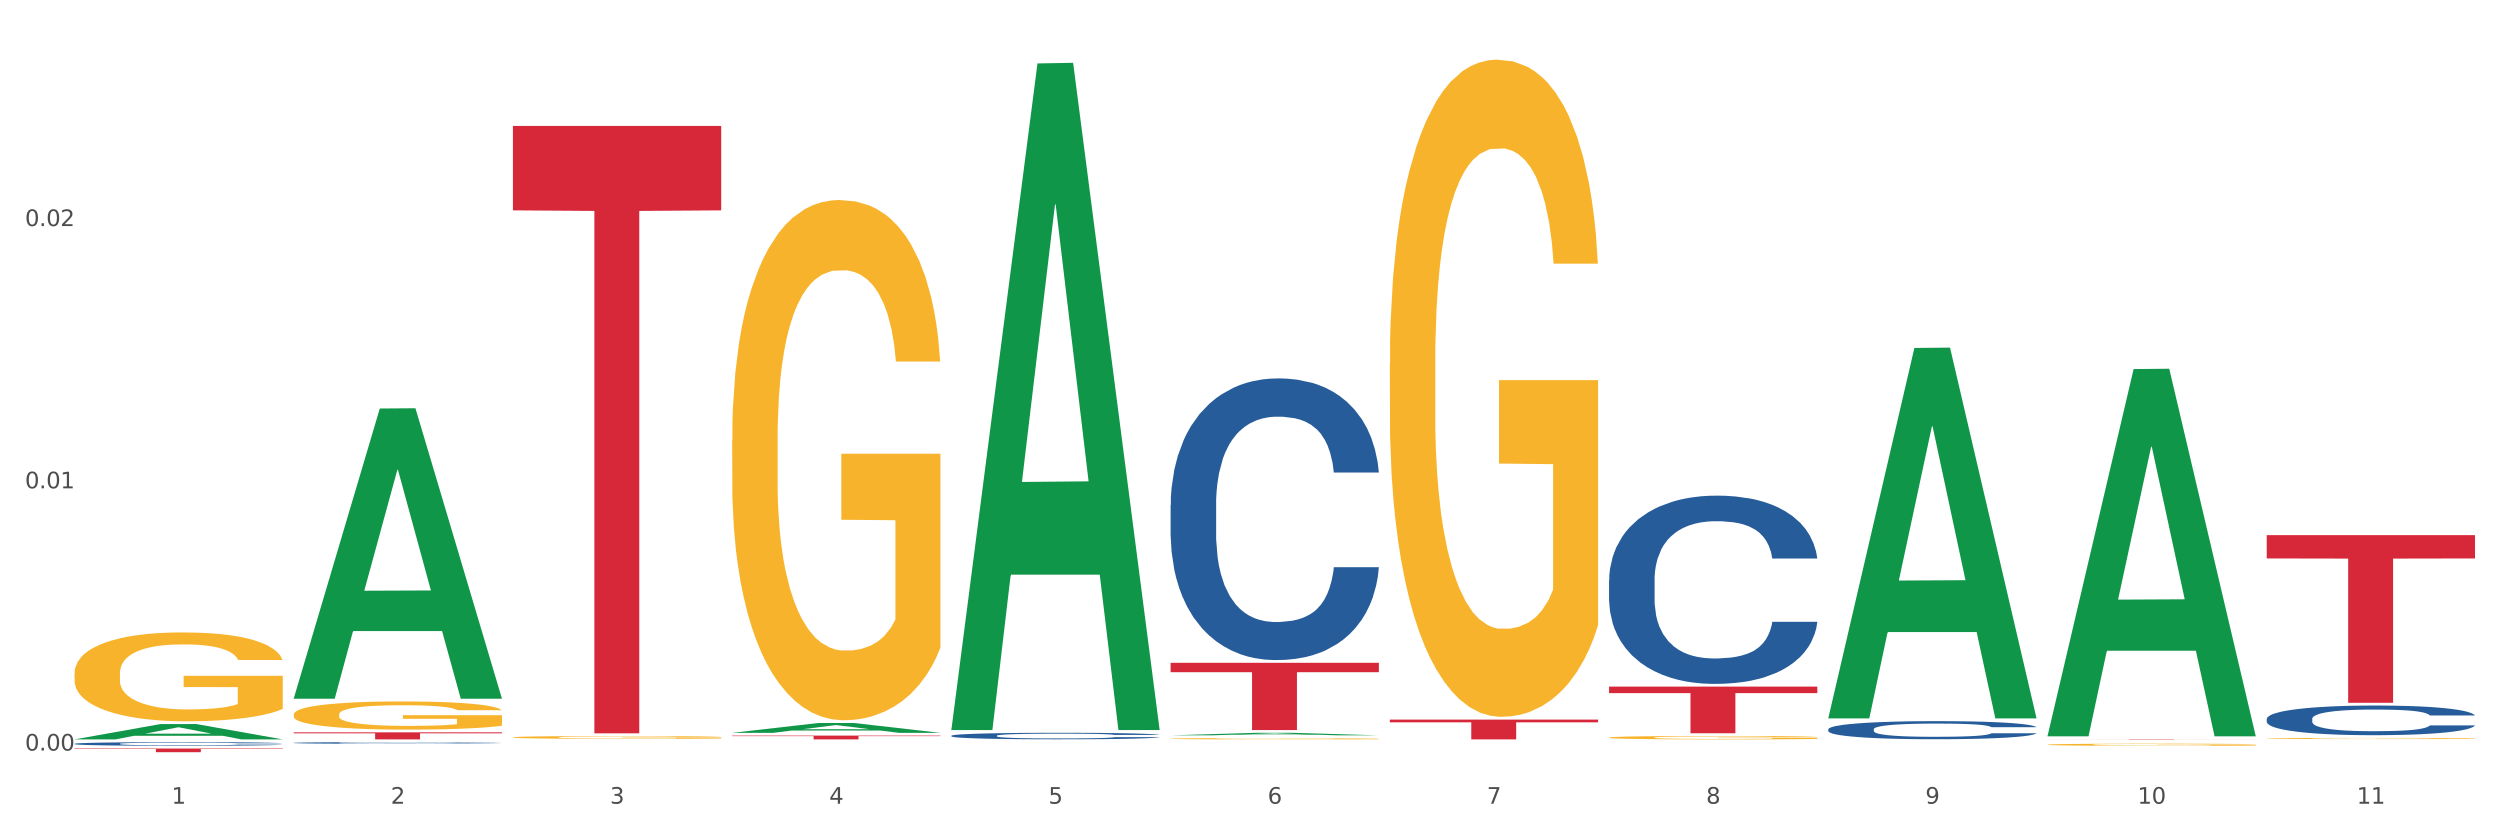 <?xml version="1.0" encoding="utf-8" standalone="no"?>
<!DOCTYPE svg PUBLIC "-//W3C//DTD SVG 1.1//EN"
  "http://www.w3.org/Graphics/SVG/1.1/DTD/svg11.dtd">
<svg xmlns:xlink="http://www.w3.org/1999/xlink" width="1080pt" height="360pt" viewBox="0 0 1080 360" xmlns="http://www.w3.org/2000/svg" version="1.1">
 <rect x="0" y="0" width="1080" height="360" fill="#333333" stroke="none"/>
 <defs>
  <style type="text/css">*{stroke-linejoin: round; stroke-linecap: butt}</style>
 </defs>
 <g id="figure_1">
  <g id="patch_1">
   <path d="M 0 360 
L 1080 360 
L 1080 0 
L 0 0 
z
" style="fill: #ffffff; stroke: #ffffff; stroke-linejoin: miter"/>
  </g>
  <g id="axes_1">
   <g id="matplotlib.axis_1">
    <g id="xtick_1">
     <g id="text_1">
      <!-- 1 -->
      <g style="fill: #4d4d4d" transform="translate(74.106 347.204) scale(0.096 -0.096)">
       <defs>
        <path id="DejaVuSans-31" d="M 794 531 
L 1825 531 
L 1825 4091 
L 703 3866 
L 703 4441 
L 1819 4666 
L 2450 4666 
L 2450 531 
L 3481 531 
L 3481 0 
L 794 0 
L 794 531 
z
" transform="scale(0.016)"/>
       </defs>
       <use xlink:href="#DejaVuSans-31"/>
      </g>
     </g>
    </g>
    <g id="xtick_2">
     <g id="text_2">
      <!-- 2 -->
      <g style="fill: #4d4d4d" transform="translate(168.812 347.204) scale(0.096 -0.096)">
       <defs>
        <path id="DejaVuSans-32" d="M 1228 531 
L 3431 531 
L 3431 0 
L 469 0 
L 469 531 
Q 828 903 1448 1529 
Q 2069 2156 2228 2338 
Q 2531 2678 2651 2914 
Q 2772 3150 2772 3378 
Q 2772 3750 2511 3984 
Q 2250 4219 1831 4219 
Q 1534 4219 1204 4116 
Q 875 4013 500 3803 
L 500 4441 
Q 881 4594 1212 4672 
Q 1544 4750 1819 4750 
Q 2544 4750 2975 4387 
Q 3406 4025 3406 3419 
Q 3406 3131 3298 2873 
Q 3191 2616 2906 2266 
Q 2828 2175 2409 1742 
Q 1991 1309 1228 531 
z
" transform="scale(0.016)"/>
       </defs>
       <use xlink:href="#DejaVuSans-32"/>
      </g>
     </g>
    </g>
    <g id="xtick_3">
     <g id="text_3">
      <!-- 3 -->
      <g style="fill: #4d4d4d" transform="translate(263.517 347.204) scale(0.096 -0.096)">
       <defs>
        <path id="DejaVuSans-33" d="M 2597 2516 
Q 3050 2419 3304 2112 
Q 3559 1806 3559 1356 
Q 3559 666 3084 287 
Q 2609 -91 1734 -91 
Q 1441 -91 1130 -33 
Q 819 25 488 141 
L 488 750 
Q 750 597 1062 519 
Q 1375 441 1716 441 
Q 2309 441 2620 675 
Q 2931 909 2931 1356 
Q 2931 1769 2642 2001 
Q 2353 2234 1838 2234 
L 1294 2234 
L 1294 2753 
L 1863 2753 
Q 2328 2753 2575 2939 
Q 2822 3125 2822 3475 
Q 2822 3834 2567 4026 
Q 2313 4219 1838 4219 
Q 1578 4219 1281 4162 
Q 984 4106 628 3988 
L 628 4550 
Q 988 4650 1302 4700 
Q 1616 4750 1894 4750 
Q 2613 4750 3031 4423 
Q 3450 4097 3450 3541 
Q 3450 3153 3228 2886 
Q 3006 2619 2597 2516 
z
" transform="scale(0.016)"/>
       </defs>
       <use xlink:href="#DejaVuSans-33"/>
      </g>
     </g>
    </g>
    <g id="xtick_4">
     <g id="text_4">
      <!-- 4 -->
      <g style="fill: #4d4d4d" transform="translate(358.223 347.204) scale(0.096 -0.096)">
       <defs>
        <path id="DejaVuSans-34" d="M 2419 4116 
L 825 1625 
L 2419 1625 
L 2419 4116 
z
M 2253 4666 
L 3047 4666 
L 3047 1625 
L 3713 1625 
L 3713 1100 
L 3047 1100 
L 3047 0 
L 2419 0 
L 2419 1100 
L 313 1100 
L 313 1709 
L 2253 4666 
z
" transform="scale(0.016)"/>
       </defs>
       <use xlink:href="#DejaVuSans-34"/>
      </g>
     </g>
    </g>
    <g id="xtick_5">
     <g id="text_5">
      <!-- 5 -->
      <g style="fill: #4d4d4d" transform="translate(452.928 347.204) scale(0.096 -0.096)">
       <defs>
        <path id="DejaVuSans-35" d="M 691 4666 
L 3169 4666 
L 3169 4134 
L 1269 4134 
L 1269 2991 
Q 1406 3038 1543 3061 
Q 1681 3084 1819 3084 
Q 2600 3084 3056 2656 
Q 3513 2228 3513 1497 
Q 3513 744 3044 326 
Q 2575 -91 1722 -91 
Q 1428 -91 1123 -41 
Q 819 9 494 109 
L 494 744 
Q 775 591 1075 516 
Q 1375 441 1709 441 
Q 2250 441 2565 725 
Q 2881 1009 2881 1497 
Q 2881 1984 2565 2268 
Q 2250 2553 1709 2553 
Q 1456 2553 1204 2497 
Q 953 2441 691 2322 
L 691 4666 
z
" transform="scale(0.016)"/>
       </defs>
       <use xlink:href="#DejaVuSans-35"/>
      </g>
     </g>
    </g>
    <g id="xtick_6">
     <g id="text_6">
      <!-- 6 -->
      <g style="fill: #4d4d4d" transform="translate(547.634 347.204) scale(0.096 -0.096)">
       <defs>
        <path id="DejaVuSans-36" d="M 2113 2584 
Q 1688 2584 1439 2293 
Q 1191 2003 1191 1497 
Q 1191 994 1439 701 
Q 1688 409 2113 409 
Q 2538 409 2786 701 
Q 3034 994 3034 1497 
Q 3034 2003 2786 2293 
Q 2538 2584 2113 2584 
z
M 3366 4563 
L 3366 3988 
Q 3128 4100 2886 4159 
Q 2644 4219 2406 4219 
Q 1781 4219 1451 3797 
Q 1122 3375 1075 2522 
Q 1259 2794 1537 2939 
Q 1816 3084 2150 3084 
Q 2853 3084 3261 2657 
Q 3669 2231 3669 1497 
Q 3669 778 3244 343 
Q 2819 -91 2113 -91 
Q 1303 -91 875 529 
Q 447 1150 447 2328 
Q 447 3434 972 4092 
Q 1497 4750 2381 4750 
Q 2619 4750 2861 4703 
Q 3103 4656 3366 4563 
z
" transform="scale(0.016)"/>
       </defs>
       <use xlink:href="#DejaVuSans-36"/>
      </g>
     </g>
    </g>
    <g id="xtick_7">
     <g id="text_7">
      <!-- 7 -->
      <g style="fill: #4d4d4d" transform="translate(642.339 347.204) scale(0.096 -0.096)">
       <defs>
        <path id="DejaVuSans-37" d="M 525 4666 
L 3525 4666 
L 3525 4397 
L 1831 0 
L 1172 0 
L 2766 4134 
L 525 4134 
L 525 4666 
z
" transform="scale(0.016)"/>
       </defs>
       <use xlink:href="#DejaVuSans-37"/>
      </g>
     </g>
    </g>
    <g id="xtick_8">
     <g id="text_8">
      <!-- 8 -->
      <g style="fill: #4d4d4d" transform="translate(737.044 347.204) scale(0.096 -0.096)">
       <defs>
        <path id="DejaVuSans-38" d="M 2034 2216 
Q 1584 2216 1326 1975 
Q 1069 1734 1069 1313 
Q 1069 891 1326 650 
Q 1584 409 2034 409 
Q 2484 409 2743 651 
Q 3003 894 3003 1313 
Q 3003 1734 2745 1975 
Q 2488 2216 2034 2216 
z
M 1403 2484 
Q 997 2584 770 2862 
Q 544 3141 544 3541 
Q 544 4100 942 4425 
Q 1341 4750 2034 4750 
Q 2731 4750 3128 4425 
Q 3525 4100 3525 3541 
Q 3525 3141 3298 2862 
Q 3072 2584 2669 2484 
Q 3125 2378 3379 2068 
Q 3634 1759 3634 1313 
Q 3634 634 3220 271 
Q 2806 -91 2034 -91 
Q 1263 -91 848 271 
Q 434 634 434 1313 
Q 434 1759 690 2068 
Q 947 2378 1403 2484 
z
M 1172 3481 
Q 1172 3119 1398 2916 
Q 1625 2713 2034 2713 
Q 2441 2713 2670 2916 
Q 2900 3119 2900 3481 
Q 2900 3844 2670 4047 
Q 2441 4250 2034 4250 
Q 1625 4250 1398 4047 
Q 1172 3844 1172 3481 
z
" transform="scale(0.016)"/>
       </defs>
       <use xlink:href="#DejaVuSans-38"/>
      </g>
     </g>
    </g>
    <g id="xtick_9">
     <g id="text_9">
      <!-- 9 -->
      <g style="fill: #4d4d4d" transform="translate(831.75 347.204) scale(0.096 -0.096)">
       <defs>
        <path id="DejaVuSans-39" d="M 703 97 
L 703 672 
Q 941 559 1184 500 
Q 1428 441 1663 441 
Q 2288 441 2617 861 
Q 2947 1281 2994 2138 
Q 2813 1869 2534 1725 
Q 2256 1581 1919 1581 
Q 1219 1581 811 2004 
Q 403 2428 403 3163 
Q 403 3881 828 4315 
Q 1253 4750 1959 4750 
Q 2769 4750 3195 4129 
Q 3622 3509 3622 2328 
Q 3622 1225 3098 567 
Q 2575 -91 1691 -91 
Q 1453 -91 1209 -44 
Q 966 3 703 97 
z
M 1959 2075 
Q 2384 2075 2632 2365 
Q 2881 2656 2881 3163 
Q 2881 3666 2632 3958 
Q 2384 4250 1959 4250 
Q 1534 4250 1286 3958 
Q 1038 3666 1038 3163 
Q 1038 2656 1286 2365 
Q 1534 2075 1959 2075 
z
" transform="scale(0.016)"/>
       </defs>
       <use xlink:href="#DejaVuSans-39"/>
      </g>
     </g>
    </g>
    <g id="xtick_10">
     <g id="text_10">
      <!-- 10 -->
      <g style="fill: #4d4d4d" transform="translate(923.401 347.204) scale(0.096 -0.096)">
       <defs>
        <path id="DejaVuSans-30" d="M 2034 4250 
Q 1547 4250 1301 3770 
Q 1056 3291 1056 2328 
Q 1056 1369 1301 889 
Q 1547 409 2034 409 
Q 2525 409 2770 889 
Q 3016 1369 3016 2328 
Q 3016 3291 2770 3770 
Q 2525 4250 2034 4250 
z
M 2034 4750 
Q 2819 4750 3233 4129 
Q 3647 3509 3647 2328 
Q 3647 1150 3233 529 
Q 2819 -91 2034 -91 
Q 1250 -91 836 529 
Q 422 1150 422 2328 
Q 422 3509 836 4129 
Q 1250 4750 2034 4750 
z
" transform="scale(0.016)"/>
       </defs>
       <use xlink:href="#DejaVuSans-31"/>
       <use xlink:href="#DejaVuSans-30" transform="translate(63.623 0)"/>
      </g>
     </g>
    </g>
    <g id="xtick_11">
     <g id="text_11">
      <!-- 11 -->
      <g style="fill: #4d4d4d" transform="translate(1018.107 347.204) scale(0.096 -0.096)">
       <use xlink:href="#DejaVuSans-31"/>
       <use xlink:href="#DejaVuSans-31" transform="translate(63.623 0)"/>
      </g>
     </g>
    </g>
    <g id="xtick_12"/>
    <g id="xtick_13"/>
    <g id="xtick_14"/>
    <g id="xtick_15"/>
    <g id="xtick_16"/>
    <g id="xtick_17"/>
    <g id="xtick_18"/>
    <g id="xtick_19"/>
    <g id="xtick_20"/>
    <g id="xtick_21"/>
   </g>
   <g id="matplotlib.axis_2">
    <g id="ytick_1">
     <g id="text_12">
      <!-- 0.00 -->
      <g style="fill: #4d4d4d" transform="translate(10.8 324.25) scale(0.096 -0.096)">
       <defs>
        <path id="DejaVuSans-2e" d="M 684 794 
L 1344 794 
L 1344 0 
L 684 0 
L 684 794 
z
" transform="scale(0.016)"/>
       </defs>
       <use xlink:href="#DejaVuSans-30"/>
       <use xlink:href="#DejaVuSans-2e" transform="translate(63.623 0)"/>
       <use xlink:href="#DejaVuSans-30" transform="translate(95.41 0)"/>
       <use xlink:href="#DejaVuSans-30" transform="translate(159.033 0)"/>
      </g>
     </g>
    </g>
    <g id="ytick_2">
     <g id="text_13">
      <!-- 0.01 -->
      <g style="fill: #4d4d4d" transform="translate(10.8 210.954) scale(0.096 -0.096)">
       <use xlink:href="#DejaVuSans-30"/>
       <use xlink:href="#DejaVuSans-2e" transform="translate(63.623 0)"/>
       <use xlink:href="#DejaVuSans-30" transform="translate(95.41 0)"/>
       <use xlink:href="#DejaVuSans-31" transform="translate(159.033 0)"/>
      </g>
     </g>
    </g>
    <g id="ytick_3">
     <g id="text_14">
      <!-- 0.02 -->
      <g style="fill: #4d4d4d" transform="translate(10.8 97.658) scale(0.096 -0.096)">
       <use xlink:href="#DejaVuSans-30"/>
       <use xlink:href="#DejaVuSans-2e" transform="translate(63.623 0)"/>
       <use xlink:href="#DejaVuSans-30" transform="translate(95.41 0)"/>
       <use xlink:href="#DejaVuSans-32" transform="translate(159.033 0)"/>
      </g>
     </g>
    </g>
    <g id="ytick_4"/>
    <g id="ytick_5"/>
    <g id="ytick_6"/>
   </g>
   <g id="PolyCollection_1">
    <path d="M 32.175 319.411 
L 32.268 319.405 
L 69.369 312.787 
L 84.766 312.781 
L 122.145 319.424 
L 104.337 319.424 
L 96.267 317.877 
L 57.96 317.877 
L 57.682 317.902 
L 49.891 319.424 
L 32.175 319.424 
L 32.175 319.411 
L 62.783 316.954 
L 91.444 316.947 
L 77.253 314.197 
L 77.067 314.184 
L 76.882 314.203 
L 62.691 316.947 
L 62.783 316.954 
L 32.175 319.411 
z
" clip-path="url(#paf279239a3)" style="fill: #109648"/>
    <path d="M 695.113 296.626 
L 785.084 296.626 
L 785.084 299.424 
L 749.692 299.443 
L 749.692 316.764 
L 730.291 316.764 
L 730.291 299.443 
L 695.113 299.424 
L 695.113 296.645 
L 695.113 296.626 
z
" clip-path="url(#paf279239a3)" style="fill: #d62839"/>
    <path d="M 600.408 310.857 
L 690.378 310.857 
L 690.378 312.047 
L 654.987 312.055 
L 654.987 319.424 
L 635.586 319.424 
L 635.586 312.055 
L 600.408 312.047 
L 600.408 310.865 
L 600.408 310.857 
z
" clip-path="url(#paf279239a3)" style="fill: #d62839"/>
    <path d="M 505.702 286.342 
L 595.673 286.342 
L 595.673 290.379 
L 560.281 290.406 
L 560.281 315.389 
L 540.88 315.389 
L 540.88 290.406 
L 505.702 290.379 
L 505.702 286.37 
L 505.702 286.342 
z
" clip-path="url(#paf279239a3)" style="fill: #d62839"/>
    <path d="M 316.291 317.775 
L 406.262 317.775 
L 406.262 318.004 
L 370.871 318.006 
L 370.871 319.424 
L 351.469 319.424 
L 351.469 318.006 
L 316.291 318.004 
L 316.291 317.777 
L 316.291 317.775 
z
" clip-path="url(#paf279239a3)" style="fill: #d62839"/>
    <path d="M 221.586 54.414 
L 311.556 54.414 
L 311.556 90.876 
L 276.165 91.122 
L 276.165 316.789 
L 256.764 316.789 
L 256.764 91.122 
L 221.586 90.876 
L 221.586 54.661 
L 221.586 54.414 
z
" clip-path="url(#paf279239a3)" style="fill: #d62839"/>
    <path d="M 126.88 316.381 
L 216.851 316.381 
L 216.851 316.804 
L 181.46 316.807 
L 181.46 319.424 
L 162.058 319.424 
L 162.058 316.807 
L 126.88 316.804 
L 126.88 316.384 
L 126.88 316.381 
z
" clip-path="url(#paf279239a3)" style="fill: #d62839"/>
    <path d="M 126.88 308.654 
L 126.987 308.643 
L 126.987 308.243 
L 127.199 307.898 
L 128.261 307.065 
L 129.855 306.376 
L 131.023 306.009 
L 132.192 305.709 
L 133.572 305.408 
L 135.272 305.097 
L 138.352 304.641 
L 140.264 304.408 
L 142.601 304.164 
L 146.85 303.808 
L 149.931 303.608 
L 153.117 303.441 
L 158.322 303.241 
L 161.721 303.152 
L 165.333 303.085 
L 169.688 303.041 
L 172.981 303.03 
L 180.204 303.063 
L 186.365 303.163 
L 189.339 303.241 
L 193.163 303.374 
L 195.181 303.463 
L 198.474 303.641 
L 201.873 303.874 
L 204.21 304.075 
L 207.716 304.453 
L 210.371 304.83 
L 212.814 305.297 
L 214.089 305.62 
L 215.045 305.92 
L 215.895 306.264 
L 216.744 306.809 
L 197.624 306.809 
L 196.881 306.42 
L 195.712 306.053 
L 194.013 305.697 
L 192.526 305.475 
L 189.976 305.197 
L 187.64 305.019 
L 185.196 304.886 
L 182.222 304.775 
L 179.885 304.719 
L 176.592 304.675 
L 170.113 304.686 
L 165.758 304.775 
L 162.784 304.886 
L 160.872 304.986 
L 159.172 305.097 
L 157.26 305.253 
L 155.029 305.486 
L 153.436 305.697 
L 151.843 305.964 
L 150.568 306.231 
L 149.4 306.542 
L 148.444 306.876 
L 147.7 307.22 
L 147.063 307.643 
L 146.532 308.343 
L 146.532 309.866 
L 146.744 310.21 
L 147.275 310.666 
L 147.912 311.011 
L 148.975 311.422 
L 149.931 311.7 
L 151.736 312.1 
L 153.755 312.434 
L 155.348 312.645 
L 156.941 312.823 
L 159.703 313.067 
L 162.784 313.267 
L 165.439 313.39 
L 169.051 313.501 
L 171.494 313.545 
L 173.618 313.567 
L 178.823 313.567 
L 182.541 313.534 
L 186.684 313.456 
L 189.87 313.356 
L 192.526 313.234 
L 195.5 313.034 
L 197.412 312.845 
L 197.412 310.522 
L 174.043 310.511 
L 174.043 308.966 
L 216.851 308.966 
L 216.851 313.501 
L 215.045 313.734 
L 213.027 313.945 
L 210.902 314.134 
L 207.716 314.368 
L 203.892 314.59 
L 200.492 314.746 
L 196.881 314.879 
L 192.632 315.001 
L 187.108 315.113 
L 183.709 315.157 
L 179.46 315.19 
L 174.468 315.201 
L 170.113 315.179 
L 165.864 315.124 
L 161.403 315.024 
L 157.048 314.879 
L 153.755 314.735 
L 150.462 314.557 
L 146.956 314.323 
L 144.195 314.101 
L 142.07 313.901 
L 139.733 313.645 
L 137.184 313.312 
L 135.272 313.012 
L 133.572 312.7 
L 131.767 312.3 
L 130.492 311.956 
L 129.217 311.522 
L 128.474 311.2 
L 127.624 310.7 
L 126.987 309.999 
L 126.88 308.654 
z
" clip-path="url(#paf279239a3)" style="fill: #f7b32b"/>
    <path d="M 32.175 321.311 
L 32.281 321.31 
L 32.281 321.269 
L 32.6 321.215 
L 33.77 321.114 
L 35.259 321.038 
L 37.811 320.948 
L 39.194 320.911 
L 41.002 320.869 
L 44.724 320.802 
L 48.978 320.744 
L 51.956 320.712 
L 54.189 320.692 
L 59.187 320.656 
L 62.059 320.64 
L 65.036 320.627 
L 67.589 320.619 
L 71.843 320.609 
L 75.246 320.604 
L 79.181 320.603 
L 82.477 320.604 
L 86.838 320.61 
L 93.219 320.627 
L 95.665 320.638 
L 98.961 320.655 
L 102.365 320.678 
L 105.13 320.701 
L 108.32 320.734 
L 111.617 320.777 
L 114.807 320.832 
L 117.041 320.882 
L 118.848 320.935 
L 120.444 321 
L 121.613 321.071 
L 122.145 321.13 
L 102.684 321.13 
L 102.152 321.077 
L 101.088 321.019 
L 100.025 320.98 
L 98.855 320.948 
L 97.047 320.912 
L 95.452 320.889 
L 92.793 320.862 
L 90.347 320.845 
L 88.327 320.835 
L 85.881 320.826 
L 80.67 320.817 
L 76.947 320.817 
L 74.608 320.82 
L 71.736 320.828 
L 69.29 320.838 
L 66.419 320.855 
L 64.186 320.874 
L 61.952 320.898 
L 60.676 320.915 
L 58.762 320.947 
L 57.486 320.973 
L 55.784 321.018 
L 54.827 321.049 
L 53.126 321.131 
L 52.381 321.192 
L 52.062 321.233 
L 51.849 321.28 
L 51.849 321.504 
L 52.487 321.605 
L 53.019 321.648 
L 53.87 321.697 
L 55.465 321.76 
L 57.805 321.822 
L 60.251 321.867 
L 62.271 321.894 
L 64.186 321.914 
L 66.1 321.93 
L 68.44 321.945 
L 70.354 321.953 
L 73.225 321.962 
L 76.628 321.966 
L 79.287 321.966 
L 84.711 321.959 
L 87.157 321.952 
L 89.496 321.942 
L 92.049 321.926 
L 94.069 321.909 
L 95.239 321.896 
L 97.153 321.868 
L 98.642 321.839 
L 99.919 321.806 
L 100.769 321.778 
L 101.726 321.734 
L 102.471 321.685 
L 102.684 321.66 
L 122.145 321.66 
L 121.72 321.711 
L 120.975 321.762 
L 119.487 321.829 
L 118.317 321.868 
L 116.509 321.916 
L 114.595 321.956 
L 111.936 322.001 
L 109.49 322.034 
L 106.937 322.063 
L 104.172 322.088 
L 99.174 322.124 
L 97.366 322.135 
L 93.538 322.152 
L 90.56 322.162 
L 86.2 322.172 
L 81.733 322.178 
L 77.054 322.179 
L 72.906 322.176 
L 68.333 322.168 
L 65.462 322.159 
L 62.271 322.146 
L 58.549 322.126 
L 55.04 322.101 
L 51.743 322.073 
L 48.659 322.04 
L 45.788 322.002 
L 42.065 321.94 
L 39.3 321.88 
L 37.28 321.824 
L 35.897 321.776 
L 34.515 321.716 
L 33.77 321.674 
L 32.6 321.573 
L 32.175 321.48 
L 32.175 321.311 
z
" clip-path="url(#paf279239a3)" style="fill: #255c99"/>
    <path d="M 126.88 320.921 
L 126.987 320.92 
L 126.987 320.902 
L 127.306 320.877 
L 128.476 320.832 
L 129.965 320.798 
L 132.517 320.758 
L 133.899 320.741 
L 135.707 320.722 
L 139.43 320.692 
L 143.683 320.666 
L 146.661 320.652 
L 148.894 320.643 
L 153.893 320.627 
L 156.764 320.62 
L 159.742 320.614 
L 162.294 320.61 
L 166.548 320.606 
L 169.951 320.604 
L 173.886 320.603 
L 177.183 320.604 
L 181.543 320.606 
L 187.924 320.614 
L 190.37 320.618 
L 193.667 320.626 
L 197.07 320.637 
L 199.835 320.647 
L 203.025 320.662 
L 206.322 320.681 
L 209.513 320.706 
L 211.746 320.728 
L 213.554 320.752 
L 215.149 320.781 
L 216.319 320.813 
L 216.851 320.839 
L 197.389 320.839 
L 196.857 320.815 
L 195.794 320.79 
L 194.73 320.772 
L 193.561 320.758 
L 191.753 320.742 
L 190.157 320.732 
L 187.499 320.719 
L 185.053 320.711 
L 183.032 320.707 
L 180.586 320.703 
L 175.375 320.699 
L 171.653 320.699 
L 169.313 320.701 
L 166.442 320.704 
L 163.996 320.708 
L 161.124 320.716 
L 158.891 320.724 
L 156.658 320.735 
L 155.382 320.743 
L 153.467 320.757 
L 152.191 320.769 
L 150.49 320.789 
L 149.533 320.803 
L 147.831 320.84 
L 147.087 320.867 
L 146.768 320.886 
L 146.555 320.907 
L 146.555 321.007 
L 147.193 321.052 
L 147.725 321.072 
L 148.575 321.094 
L 150.171 321.122 
L 152.51 321.15 
L 154.956 321.17 
L 156.977 321.182 
L 158.891 321.191 
L 160.805 321.198 
L 163.145 321.205 
L 165.059 321.209 
L 167.931 321.213 
L 171.334 321.215 
L 173.993 321.215 
L 179.416 321.211 
L 181.862 321.208 
L 184.202 321.204 
L 186.754 321.196 
L 188.775 321.189 
L 189.945 321.183 
L 191.859 321.171 
L 193.348 321.158 
L 194.624 321.143 
L 195.475 321.13 
L 196.432 321.111 
L 197.176 321.089 
L 197.389 321.077 
L 216.851 321.077 
L 216.425 321.1 
L 215.681 321.123 
L 214.192 321.153 
L 213.022 321.171 
L 211.214 321.192 
L 209.3 321.21 
L 206.641 321.23 
L 204.195 321.245 
L 201.643 321.258 
L 198.878 321.269 
L 193.88 321.286 
L 192.072 321.29 
L 188.243 321.298 
L 185.265 321.302 
L 180.905 321.307 
L 176.439 321.309 
L 171.759 321.31 
L 167.612 321.309 
L 163.039 321.305 
L 160.167 321.301 
L 156.977 321.295 
L 153.255 321.286 
L 149.745 321.275 
L 146.448 321.262 
L 143.364 321.247 
L 140.493 321.231 
L 136.771 321.203 
L 134.006 321.176 
L 131.985 321.151 
L 130.603 321.129 
L 129.22 321.102 
L 128.476 321.083 
L 127.306 321.038 
L 126.88 320.996 
L 126.88 320.921 
z
" clip-path="url(#paf279239a3)" style="fill: #255c99"/>
    <path d="M 410.997 317.829 
L 411.103 317.826 
L 411.103 317.754 
L 411.422 317.656 
L 412.592 317.476 
L 414.081 317.34 
L 416.633 317.181 
L 418.016 317.114 
L 419.824 317.039 
L 423.546 316.918 
L 427.8 316.815 
L 430.778 316.759 
L 433.011 316.723 
L 438.009 316.658 
L 440.881 316.63 
L 443.858 316.607 
L 446.411 316.592 
L 450.665 316.574 
L 454.068 316.566 
L 458.003 316.563 
L 461.299 316.566 
L 465.66 316.576 
L 472.041 316.607 
L 474.487 316.625 
L 477.783 316.656 
L 481.186 316.697 
L 483.951 316.738 
L 487.142 316.797 
L 490.439 316.875 
L 493.629 316.972 
L 495.862 317.062 
L 497.67 317.157 
L 499.266 317.273 
L 500.435 317.399 
L 500.967 317.505 
L 481.505 317.505 
L 480.974 317.409 
L 479.91 317.307 
L 478.847 317.237 
L 477.677 317.181 
L 475.869 317.116 
L 474.274 317.075 
L 471.615 317.026 
L 469.169 316.995 
L 467.149 316.977 
L 464.703 316.962 
L 459.491 316.947 
L 455.769 316.947 
L 453.43 316.952 
L 450.558 316.965 
L 448.112 316.983 
L 445.241 317.013 
L 443.008 317.047 
L 440.774 317.091 
L 439.498 317.121 
L 437.584 317.178 
L 436.308 317.224 
L 434.606 317.304 
L 433.649 317.361 
L 431.947 317.507 
L 431.203 317.615 
L 430.884 317.69 
L 430.671 317.772 
L 430.671 318.173 
L 431.309 318.353 
L 431.841 318.431 
L 432.692 318.518 
L 434.287 318.631 
L 436.627 318.742 
L 439.073 318.821 
L 441.093 318.87 
L 443.008 318.906 
L 444.922 318.935 
L 447.262 318.96 
L 449.176 318.976 
L 452.047 318.991 
L 455.45 318.999 
L 458.109 318.999 
L 463.533 318.986 
L 465.979 318.973 
L 468.318 318.955 
L 470.871 318.927 
L 472.891 318.896 
L 474.061 318.873 
L 475.975 318.824 
L 477.464 318.773 
L 478.74 318.713 
L 479.591 318.662 
L 480.548 318.585 
L 481.293 318.497 
L 481.505 318.451 
L 500.967 318.451 
L 500.542 318.544 
L 499.797 318.634 
L 498.308 318.755 
L 497.139 318.824 
L 495.331 318.909 
L 493.416 318.981 
L 490.758 319.061 
L 488.312 319.12 
L 485.759 319.171 
L 482.994 319.218 
L 477.996 319.282 
L 476.188 319.3 
L 472.36 319.331 
L 469.382 319.349 
L 465.022 319.367 
L 460.555 319.377 
L 455.876 319.38 
L 451.728 319.374 
L 447.155 319.359 
L 444.284 319.344 
L 441.093 319.32 
L 437.371 319.284 
L 433.862 319.241 
L 430.565 319.189 
L 427.481 319.13 
L 424.609 319.063 
L 420.887 318.953 
L 418.122 318.845 
L 416.102 318.744 
L 414.719 318.659 
L 413.337 318.551 
L 412.592 318.477 
L 411.422 318.297 
L 410.997 318.13 
L 410.997 317.829 
z
" clip-path="url(#paf279239a3)" style="fill: #255c99"/>
    <path d="M 505.702 218.145 
L 505.809 218.034 
L 505.809 214.922 
L 506.128 210.699 
L 507.298 202.919 
L 508.786 197.028 
L 511.339 190.138 
L 512.721 187.248 
L 514.529 184.025 
L 518.251 178.801 
L 522.505 174.356 
L 525.483 171.911 
L 527.716 170.355 
L 532.715 167.576 
L 535.586 166.353 
L 538.564 165.353 
L 541.116 164.686 
L 545.37 163.908 
L 548.773 163.575 
L 552.708 163.464 
L 556.005 163.575 
L 560.365 164.02 
L 566.746 165.353 
L 569.192 166.131 
L 572.489 167.465 
L 575.892 169.243 
L 578.657 171.021 
L 581.847 173.578 
L 585.144 176.912 
L 588.335 181.135 
L 590.568 185.025 
L 592.376 189.137 
L 593.971 194.139 
L 595.141 199.585 
L 595.673 204.141 
L 576.211 204.141 
L 575.679 200.029 
L 574.616 195.583 
L 573.552 192.583 
L 572.382 190.138 
L 570.575 187.359 
L 568.979 185.581 
L 566.321 183.469 
L 563.875 182.135 
L 561.854 181.357 
L 559.408 180.691 
L 554.197 180.024 
L 550.475 180.024 
L 548.135 180.246 
L 545.264 180.802 
L 542.818 181.58 
L 539.946 182.913 
L 537.713 184.358 
L 535.48 186.248 
L 534.204 187.581 
L 532.289 190.026 
L 531.013 192.027 
L 529.312 195.472 
L 528.354 197.917 
L 526.653 204.252 
L 525.908 208.92 
L 525.589 212.143 
L 525.377 215.7 
L 525.377 233.038 
L 526.015 240.818 
L 526.547 244.152 
L 527.397 247.931 
L 528.993 252.821 
L 531.332 257.6 
L 533.778 261.045 
L 535.799 263.157 
L 537.713 264.713 
L 539.627 265.936 
L 541.967 267.047 
L 543.881 267.714 
L 546.753 268.381 
L 550.156 268.714 
L 552.814 268.714 
L 558.238 268.158 
L 560.684 267.603 
L 563.024 266.825 
L 565.576 265.602 
L 567.597 264.268 
L 568.767 263.268 
L 570.681 261.157 
L 572.17 258.934 
L 573.446 256.377 
L 574.297 254.155 
L 575.254 250.82 
L 575.998 247.042 
L 576.211 245.041 
L 595.673 245.041 
L 595.247 249.042 
L 594.503 252.932 
L 593.014 258.156 
L 591.844 261.157 
L 590.036 264.824 
L 588.122 267.936 
L 585.463 271.381 
L 583.017 273.938 
L 580.465 276.161 
L 577.7 278.161 
L 572.701 280.94 
L 570.894 281.718 
L 567.065 283.051 
L 564.087 283.829 
L 559.727 284.607 
L 555.26 285.052 
L 550.581 285.163 
L 546.434 284.941 
L 541.861 284.274 
L 538.989 283.607 
L 535.799 282.607 
L 532.077 281.051 
L 528.567 279.161 
L 525.27 276.938 
L 522.186 274.382 
L 519.315 271.493 
L 515.593 266.714 
L 512.828 262.046 
L 510.807 257.711 
L 509.425 254.044 
L 508.042 249.376 
L 507.298 246.153 
L 506.128 238.373 
L 505.702 231.149 
L 505.702 218.145 
z
" clip-path="url(#paf279239a3)" style="fill: #255c99"/>
    <path d="M 695.113 250.655 
L 695.22 250.581 
L 695.22 248.501 
L 695.539 245.678 
L 696.709 240.478 
L 698.197 236.541 
L 700.75 231.936 
L 702.132 230.005 
L 703.94 227.85 
L 707.662 224.359 
L 711.916 221.388 
L 714.894 219.754 
L 717.127 218.714 
L 722.126 216.857 
L 724.997 216.04 
L 727.975 215.371 
L 730.527 214.926 
L 734.781 214.406 
L 738.184 214.183 
L 742.119 214.108 
L 745.416 214.183 
L 749.776 214.48 
L 756.157 215.371 
L 758.603 215.891 
L 761.9 216.783 
L 765.303 217.971 
L 768.068 219.16 
L 771.258 220.868 
L 774.555 223.096 
L 777.746 225.919 
L 779.979 228.519 
L 781.787 231.267 
L 783.382 234.61 
L 784.552 238.25 
L 785.084 241.295 
L 765.622 241.295 
L 765.09 238.547 
L 764.027 235.576 
L 762.963 233.57 
L 761.793 231.936 
L 759.985 230.079 
L 758.39 228.89 
L 755.732 227.479 
L 753.286 226.588 
L 751.265 226.068 
L 748.819 225.622 
L 743.608 225.176 
L 739.886 225.176 
L 737.546 225.325 
L 734.675 225.696 
L 732.229 226.216 
L 729.357 227.108 
L 727.124 228.073 
L 724.891 229.336 
L 723.615 230.227 
L 721.7 231.862 
L 720.424 233.199 
L 718.723 235.501 
L 717.765 237.136 
L 716.064 241.37 
L 715.319 244.489 
L 715 246.644 
L 714.788 249.021 
L 714.788 260.609 
L 715.426 265.808 
L 715.958 268.037 
L 716.808 270.562 
L 718.404 273.831 
L 720.743 277.025 
L 723.189 279.327 
L 725.21 280.739 
L 727.124 281.779 
L 729.038 282.596 
L 731.378 283.339 
L 733.292 283.784 
L 736.164 284.23 
L 739.567 284.453 
L 742.225 284.453 
L 747.649 284.081 
L 750.095 283.71 
L 752.435 283.19 
L 754.987 282.373 
L 757.008 281.482 
L 758.178 280.813 
L 760.092 279.402 
L 761.581 277.916 
L 762.857 276.208 
L 763.708 274.722 
L 764.665 272.494 
L 765.409 269.968 
L 765.622 268.631 
L 785.084 268.631 
L 784.658 271.305 
L 783.914 273.905 
L 782.425 277.396 
L 781.255 279.402 
L 779.447 281.853 
L 777.533 283.933 
L 774.874 286.236 
L 772.428 287.944 
L 769.876 289.43 
L 767.111 290.767 
L 762.112 292.624 
L 760.305 293.144 
L 756.476 294.035 
L 753.498 294.555 
L 749.138 295.075 
L 744.671 295.372 
L 739.992 295.446 
L 735.845 295.298 
L 731.272 294.852 
L 728.4 294.406 
L 725.21 293.738 
L 721.488 292.698 
L 717.978 291.435 
L 714.681 289.95 
L 711.597 288.241 
L 708.726 286.31 
L 705.004 283.116 
L 702.239 279.996 
L 700.218 277.099 
L 698.836 274.648 
L 697.453 271.528 
L 696.709 269.374 
L 695.539 264.174 
L 695.113 259.346 
L 695.113 250.655 
z
" clip-path="url(#paf279239a3)" style="fill: #255c99"/>
    <path d="M 789.819 315.046 
L 789.925 315.039 
L 789.925 314.839 
L 790.244 314.568 
L 791.414 314.069 
L 792.903 313.69 
L 795.455 313.248 
L 796.838 313.062 
L 798.646 312.855 
L 802.368 312.52 
L 806.622 312.235 
L 809.6 312.077 
L 811.833 311.978 
L 816.831 311.799 
L 819.703 311.721 
L 822.68 311.656 
L 825.233 311.614 
L 829.487 311.564 
L 832.89 311.542 
L 836.825 311.535 
L 840.121 311.542 
L 844.482 311.571 
L 850.862 311.656 
L 853.308 311.706 
L 856.605 311.792 
L 860.008 311.906 
L 862.773 312.02 
L 865.964 312.185 
L 869.261 312.399 
L 872.451 312.67 
L 874.684 312.92 
L 876.492 313.184 
L 878.087 313.505 
L 879.257 313.855 
L 879.789 314.147 
L 860.327 314.147 
L 859.796 313.883 
L 858.732 313.598 
L 857.669 313.405 
L 856.499 313.248 
L 854.691 313.07 
L 853.096 312.955 
L 850.437 312.82 
L 847.991 312.734 
L 845.97 312.684 
L 843.524 312.641 
L 838.313 312.598 
L 834.591 312.598 
L 832.252 312.613 
L 829.38 312.648 
L 826.934 312.698 
L 824.063 312.784 
L 821.83 312.877 
L 819.596 312.998 
L 818.32 313.084 
L 816.406 313.241 
L 815.13 313.369 
L 813.428 313.591 
L 812.471 313.748 
L 810.769 314.154 
L 810.025 314.454 
L 809.706 314.661 
L 809.493 314.889 
L 809.493 316.003 
L 810.131 316.502 
L 810.663 316.716 
L 811.514 316.959 
L 813.109 317.273 
L 815.449 317.58 
L 817.895 317.801 
L 819.915 317.937 
L 821.83 318.037 
L 823.744 318.115 
L 826.083 318.187 
L 827.998 318.229 
L 830.869 318.272 
L 834.272 318.294 
L 836.931 318.294 
L 842.355 318.258 
L 844.801 318.222 
L 847.14 318.172 
L 849.693 318.094 
L 851.713 318.008 
L 852.883 317.944 
L 854.797 317.808 
L 856.286 317.666 
L 857.562 317.502 
L 858.413 317.359 
L 859.37 317.145 
L 860.115 316.902 
L 860.327 316.774 
L 879.789 316.774 
L 879.364 317.03 
L 878.619 317.28 
L 877.13 317.616 
L 875.961 317.808 
L 874.153 318.044 
L 872.238 318.244 
L 869.58 318.465 
L 867.134 318.629 
L 864.581 318.772 
L 861.816 318.9 
L 856.818 319.079 
L 855.01 319.129 
L 851.181 319.214 
L 848.204 319.264 
L 843.843 319.314 
L 839.377 319.343 
L 834.698 319.35 
L 830.55 319.336 
L 825.977 319.293 
L 823.106 319.25 
L 819.915 319.186 
L 816.193 319.086 
L 812.684 318.965 
L 809.387 318.822 
L 806.303 318.658 
L 803.431 318.472 
L 799.709 318.165 
L 796.944 317.866 
L 794.924 317.587 
L 793.541 317.352 
L 792.158 317.052 
L 791.414 316.845 
L 790.244 316.345 
L 789.819 315.881 
L 789.819 315.046 
z
" clip-path="url(#paf279239a3)" style="fill: #255c99"/>
    <path d="M 979.23 310.55 
L 979.336 310.538 
L 979.336 310.21 
L 979.655 309.766 
L 980.825 308.947 
L 982.314 308.327 
L 984.866 307.602 
L 986.249 307.297 
L 988.057 306.958 
L 991.779 306.408 
L 996.033 305.94 
L 999.01 305.683 
L 1001.244 305.519 
L 1006.242 305.227 
L 1009.114 305.098 
L 1012.091 304.993 
L 1014.644 304.923 
L 1018.898 304.841 
L 1022.301 304.806 
L 1026.236 304.794 
L 1029.532 304.806 
L 1033.893 304.853 
L 1040.273 304.993 
L 1042.719 305.075 
L 1046.016 305.215 
L 1049.419 305.402 
L 1052.184 305.59 
L 1055.375 305.859 
L 1058.672 306.21 
L 1061.862 306.654 
L 1064.095 307.063 
L 1065.903 307.496 
L 1067.498 308.023 
L 1068.668 308.596 
L 1069.2 309.076 
L 1049.738 309.076 
L 1049.207 308.643 
L 1048.143 308.175 
L 1047.08 307.859 
L 1045.91 307.602 
L 1044.102 307.309 
L 1042.507 307.122 
L 1039.848 306.9 
L 1037.402 306.759 
L 1035.381 306.677 
L 1032.935 306.607 
L 1027.724 306.537 
L 1024.002 306.537 
L 1021.663 306.56 
L 1018.791 306.619 
L 1016.345 306.701 
L 1013.474 306.841 
L 1011.24 306.993 
L 1009.007 307.192 
L 1007.731 307.333 
L 1005.817 307.59 
L 1004.541 307.8 
L 1002.839 308.163 
L 1001.882 308.42 
L 1000.18 309.087 
L 999.436 309.579 
L 999.117 309.918 
L 998.904 310.292 
L 998.904 312.117 
L 999.542 312.936 
L 1000.074 313.287 
L 1000.925 313.685 
L 1002.52 314.199 
L 1004.86 314.702 
L 1007.306 315.065 
L 1009.326 315.287 
L 1011.24 315.451 
L 1013.155 315.58 
L 1015.494 315.697 
L 1017.409 315.767 
L 1020.28 315.837 
L 1023.683 315.872 
L 1026.342 315.872 
L 1031.766 315.814 
L 1034.212 315.755 
L 1036.551 315.673 
L 1039.104 315.545 
L 1041.124 315.404 
L 1042.294 315.299 
L 1044.208 315.077 
L 1045.697 314.843 
L 1046.973 314.574 
L 1047.824 314.34 
L 1048.781 313.989 
L 1049.526 313.591 
L 1049.738 313.38 
L 1069.2 313.38 
L 1068.775 313.802 
L 1068.03 314.211 
L 1066.541 314.761 
L 1065.371 315.077 
L 1063.564 315.463 
L 1061.649 315.79 
L 1058.991 316.153 
L 1056.545 316.422 
L 1053.992 316.656 
L 1051.227 316.867 
L 1046.229 317.159 
L 1044.421 317.241 
L 1040.592 317.381 
L 1037.615 317.463 
L 1033.254 317.545 
L 1028.788 317.592 
L 1024.109 317.604 
L 1019.961 317.58 
L 1015.388 317.51 
L 1012.517 317.44 
L 1009.326 317.334 
L 1005.604 317.171 
L 1002.095 316.972 
L 998.798 316.738 
L 995.714 316.469 
L 992.842 316.165 
L 989.12 315.662 
L 986.355 315.17 
L 984.334 314.714 
L 982.952 314.328 
L 981.569 313.837 
L 980.825 313.497 
L 979.655 312.679 
L 979.23 311.918 
L 979.23 310.55 
z
" clip-path="url(#paf279239a3)" style="fill: #255c99"/>
    <path d="M 979.23 319.016 
L 979.336 319.016 
L 979.336 318.999 
L 979.548 318.985 
L 980.611 318.95 
L 982.204 318.922 
L 983.372 318.907 
L 984.541 318.894 
L 985.922 318.882 
L 987.621 318.869 
L 990.702 318.85 
L 992.614 318.84 
L 994.951 318.83 
L 999.2 318.815 
L 1002.28 318.807 
L 1005.467 318.8 
L 1010.672 318.792 
L 1014.071 318.788 
L 1017.682 318.785 
L 1022.037 318.783 
L 1025.33 318.783 
L 1032.553 318.784 
L 1038.714 318.788 
L 1041.688 318.792 
L 1045.512 318.797 
L 1047.531 318.801 
L 1050.824 318.808 
L 1054.223 318.818 
L 1056.56 318.826 
L 1060.065 318.842 
L 1062.72 318.858 
L 1065.164 318.877 
L 1066.438 318.89 
L 1067.394 318.903 
L 1068.244 318.917 
L 1069.094 318.94 
L 1049.974 318.94 
L 1049.23 318.924 
L 1048.062 318.908 
L 1046.362 318.894 
L 1044.875 318.884 
L 1042.326 318.873 
L 1039.989 318.865 
L 1037.546 318.86 
L 1034.572 318.855 
L 1032.235 318.853 
L 1028.942 318.851 
L 1022.462 318.852 
L 1018.107 318.855 
L 1015.133 318.86 
L 1013.221 318.864 
L 1011.521 318.869 
L 1009.609 318.875 
L 1007.379 318.885 
L 1005.785 318.894 
L 1004.192 318.905 
L 1002.917 318.916 
L 1001.749 318.929 
L 1000.793 318.943 
L 1000.049 318.957 
L 999.412 318.974 
L 998.881 319.003 
L 998.881 319.067 
L 999.093 319.081 
L 999.624 319.1 
L 1000.262 319.114 
L 1001.324 319.131 
L 1002.28 319.143 
L 1004.086 319.159 
L 1006.104 319.173 
L 1007.697 319.182 
L 1009.291 319.189 
L 1012.052 319.199 
L 1015.133 319.208 
L 1017.788 319.213 
L 1021.4 319.217 
L 1023.843 319.219 
L 1025.968 319.22 
L 1031.172 319.22 
L 1034.89 319.219 
L 1039.033 319.216 
L 1042.22 319.211 
L 1044.875 319.206 
L 1047.849 319.198 
L 1049.761 319.19 
L 1049.761 319.094 
L 1026.392 319.093 
L 1026.392 319.029 
L 1069.2 319.029 
L 1069.2 319.217 
L 1067.394 319.227 
L 1065.376 319.236 
L 1063.252 319.244 
L 1060.065 319.253 
L 1056.241 319.263 
L 1052.842 319.269 
L 1049.23 319.275 
L 1044.981 319.28 
L 1039.458 319.284 
L 1036.059 319.286 
L 1031.81 319.288 
L 1026.817 319.288 
L 1022.462 319.287 
L 1018.213 319.285 
L 1013.752 319.281 
L 1009.397 319.275 
L 1006.104 319.269 
L 1002.811 319.261 
L 999.306 319.252 
L 996.544 319.242 
L 994.42 319.234 
L 992.083 319.223 
L 989.533 319.21 
L 987.621 319.197 
L 985.922 319.184 
L 984.116 319.168 
L 982.841 319.153 
L 981.567 319.135 
L 980.823 319.122 
L 979.973 319.101 
L 979.336 319.072 
L 979.23 319.016 
z
" clip-path="url(#paf279239a3)" style="fill: #f7b32b"/>
    <path d="M 884.524 321.696 
L 884.631 321.695 
L 884.631 321.664 
L 884.843 321.638 
L 885.905 321.575 
L 887.499 321.522 
L 888.667 321.494 
L 889.835 321.471 
L 891.216 321.449 
L 892.916 321.425 
L 895.996 321.39 
L 897.908 321.372 
L 900.245 321.354 
L 904.494 321.327 
L 907.575 321.311 
L 910.761 321.299 
L 915.966 321.284 
L 919.365 321.277 
L 922.977 321.272 
L 927.332 321.268 
L 930.625 321.267 
L 937.848 321.27 
L 944.009 321.278 
L 946.983 321.284 
L 950.807 321.294 
L 952.825 321.3 
L 956.118 321.314 
L 959.517 321.332 
L 961.854 321.347 
L 965.359 321.376 
L 968.015 321.405 
L 970.458 321.44 
L 971.733 321.465 
L 972.689 321.488 
L 973.539 321.514 
L 974.388 321.555 
L 955.268 321.555 
L 954.525 321.526 
L 953.356 321.498 
L 951.657 321.471 
L 950.17 321.454 
L 947.62 321.433 
L 945.283 321.419 
L 942.84 321.409 
L 939.866 321.4 
L 937.529 321.396 
L 934.236 321.393 
L 927.757 321.394 
L 923.402 321.4 
L 920.427 321.409 
L 918.515 321.416 
L 916.816 321.425 
L 914.904 321.437 
L 912.673 321.455 
L 911.08 321.471 
L 909.487 321.491 
L 908.212 321.511 
L 907.043 321.535 
L 906.087 321.56 
L 905.344 321.587 
L 904.707 321.619 
L 904.175 321.672 
L 904.175 321.788 
L 904.388 321.814 
L 904.919 321.849 
L 905.556 321.875 
L 906.619 321.907 
L 907.575 321.928 
L 909.38 321.958 
L 911.399 321.984 
L 912.992 322 
L 914.585 322.013 
L 917.347 322.032 
L 920.427 322.047 
L 923.083 322.056 
L 926.695 322.065 
L 929.138 322.068 
L 931.262 322.07 
L 936.467 322.07 
L 940.185 322.067 
L 944.327 322.062 
L 947.514 322.054 
L 950.17 322.045 
L 953.144 322.029 
L 955.056 322.015 
L 955.056 321.838 
L 931.687 321.837 
L 931.687 321.719 
L 974.495 321.719 
L 974.495 322.065 
L 972.689 322.083 
L 970.671 322.099 
L 968.546 322.113 
L 965.359 322.131 
L 961.535 322.148 
L 958.136 322.16 
L 954.525 322.17 
L 950.276 322.179 
L 944.752 322.188 
L 941.353 322.191 
L 937.104 322.194 
L 932.112 322.194 
L 927.757 322.193 
L 923.508 322.188 
L 919.047 322.181 
L 914.691 322.17 
L 911.399 322.159 
L 908.106 322.145 
L 904.6 322.128 
L 901.839 322.111 
L 899.714 322.095 
L 897.377 322.076 
L 894.828 322.05 
L 892.916 322.028 
L 891.216 322.004 
L 889.411 321.973 
L 888.136 321.947 
L 886.861 321.914 
L 886.118 321.89 
L 885.268 321.852 
L 884.631 321.798 
L 884.524 321.696 
z
" clip-path="url(#paf279239a3)" style="fill: #f7b32b"/>
    <path d="M 695.113 318.627 
L 695.22 318.626 
L 695.22 318.577 
L 695.432 318.535 
L 696.494 318.434 
L 698.088 318.35 
L 699.256 318.306 
L 700.424 318.269 
L 701.805 318.233 
L 703.505 318.195 
L 706.585 318.139 
L 708.497 318.111 
L 710.834 318.081 
L 715.083 318.038 
L 718.164 318.014 
L 721.35 317.993 
L 726.555 317.969 
L 729.954 317.958 
L 733.566 317.95 
L 737.921 317.945 
L 741.214 317.943 
L 748.437 317.947 
L 754.598 317.959 
L 757.572 317.969 
L 761.396 317.985 
L 763.414 317.996 
L 766.707 318.018 
L 770.106 318.046 
L 772.443 318.07 
L 775.948 318.116 
L 778.604 318.162 
L 781.047 318.219 
L 782.322 318.258 
L 783.278 318.295 
L 784.128 318.337 
L 784.977 318.403 
L 765.857 318.403 
L 765.114 318.356 
L 763.945 318.311 
L 762.246 318.268 
L 760.759 318.241 
L 758.209 318.207 
L 755.872 318.185 
L 753.429 318.169 
L 750.455 318.156 
L 748.118 318.149 
L 744.825 318.143 
L 738.346 318.145 
L 733.991 318.156 
L 731.016 318.169 
L 729.104 318.181 
L 727.405 318.195 
L 725.493 318.214 
L 723.262 318.242 
L 721.669 318.268 
L 720.076 318.3 
L 718.801 318.333 
L 717.632 318.37 
L 716.676 318.411 
L 715.933 318.453 
L 715.296 318.504 
L 714.764 318.589 
L 714.764 318.775 
L 714.977 318.817 
L 715.508 318.872 
L 716.145 318.914 
L 717.208 318.964 
L 718.164 318.998 
L 719.969 319.046 
L 721.988 319.087 
L 723.581 319.113 
L 725.174 319.134 
L 727.936 319.164 
L 731.016 319.188 
L 733.672 319.203 
L 737.284 319.217 
L 739.727 319.222 
L 741.851 319.225 
L 747.056 319.225 
L 750.774 319.221 
L 754.916 319.211 
L 758.103 319.199 
L 760.759 319.184 
L 763.733 319.16 
L 765.645 319.137 
L 765.645 318.854 
L 742.276 318.853 
L 742.276 318.665 
L 785.084 318.665 
L 785.084 319.217 
L 783.278 319.245 
L 781.26 319.271 
L 779.135 319.294 
L 775.948 319.322 
L 772.124 319.349 
L 768.725 319.368 
L 765.114 319.384 
L 760.865 319.399 
L 755.341 319.413 
L 751.942 319.418 
L 747.693 319.422 
L 742.701 319.424 
L 738.346 319.421 
L 734.097 319.414 
L 729.636 319.402 
L 725.28 319.384 
L 721.988 319.367 
L 718.695 319.345 
L 715.189 319.317 
L 712.428 319.29 
L 710.303 319.265 
L 707.966 319.234 
L 705.417 319.194 
L 703.505 319.157 
L 701.805 319.119 
L 700 319.071 
L 698.725 319.029 
L 697.45 318.976 
L 696.707 318.937 
L 695.857 318.876 
L 695.22 318.791 
L 695.113 318.627 
z
" clip-path="url(#paf279239a3)" style="fill: #f7b32b"/>
    <path d="M 600.408 156.958 
L 600.514 156.699 
L 600.514 147.364 
L 600.727 139.327 
L 601.789 119.88 
L 603.382 103.804 
L 604.551 95.248 
L 605.719 88.247 
L 607.1 81.247 
L 608.799 73.987 
L 611.88 63.356 
L 613.792 57.911 
L 616.129 52.207 
L 620.378 43.909 
L 623.458 39.242 
L 626.645 35.353 
L 631.85 30.686 
L 635.249 28.612 
L 638.86 27.056 
L 643.215 26.019 
L 646.508 25.759 
L 653.731 26.537 
L 659.892 28.871 
L 662.867 30.686 
L 666.691 33.797 
L 668.709 35.872 
L 672.002 40.02 
L 675.401 45.465 
L 677.738 50.132 
L 681.243 58.948 
L 683.899 67.764 
L 686.342 78.654 
L 687.616 86.173 
L 688.572 93.174 
L 689.422 101.212 
L 690.272 113.917 
L 671.152 113.917 
L 670.408 104.842 
L 669.24 96.285 
L 667.54 87.988 
L 666.053 82.802 
L 663.504 76.32 
L 661.167 72.172 
L 658.724 69.06 
L 655.75 66.467 
L 653.413 65.171 
L 650.12 64.134 
L 643.64 64.393 
L 639.285 66.467 
L 636.311 69.06 
L 634.399 71.394 
L 632.699 73.987 
L 630.787 77.617 
L 628.557 83.062 
L 626.963 87.988 
L 625.37 94.211 
L 624.095 100.434 
L 622.927 107.694 
L 621.971 115.472 
L 621.227 123.51 
L 620.59 133.363 
L 620.059 149.698 
L 620.059 185.22 
L 620.271 193.258 
L 620.803 203.889 
L 621.44 211.927 
L 622.502 221.52 
L 623.458 228.002 
L 625.264 237.337 
L 627.282 245.115 
L 628.875 250.042 
L 630.469 254.19 
L 633.231 259.894 
L 636.311 264.562 
L 638.967 267.414 
L 642.578 270.007 
L 645.021 271.044 
L 647.146 271.562 
L 652.351 271.562 
L 656.068 270.784 
L 660.211 268.969 
L 663.398 266.636 
L 666.053 263.784 
L 669.027 259.117 
L 670.939 254.709 
L 670.939 200.518 
L 647.571 200.259 
L 647.571 164.218 
L 690.378 164.218 
L 690.378 270.007 
L 688.572 275.452 
L 686.554 280.378 
L 684.43 284.786 
L 681.243 290.231 
L 677.419 295.417 
L 674.02 299.047 
L 670.408 302.158 
L 666.159 305.01 
L 660.636 307.603 
L 657.237 308.64 
L 652.988 309.418 
L 647.995 309.677 
L 643.64 309.159 
L 639.391 307.862 
L 634.93 305.529 
L 630.575 302.158 
L 627.282 298.787 
L 623.989 294.639 
L 620.484 289.194 
L 617.722 284.008 
L 615.598 279.341 
L 613.261 273.377 
L 610.711 265.599 
L 608.799 258.598 
L 607.1 251.338 
L 605.294 242.004 
L 604.019 233.966 
L 602.745 223.854 
L 602.001 216.334 
L 601.151 204.667 
L 600.514 188.332 
L 600.408 156.958 
z
" clip-path="url(#paf279239a3)" style="fill: #f7b32b"/>
    <path d="M 505.702 319.115 
L 505.809 319.115 
L 505.809 319.096 
L 506.021 319.08 
L 507.083 319.041 
L 508.677 319.008 
L 509.845 318.991 
L 511.014 318.977 
L 512.394 318.963 
L 514.094 318.948 
L 517.174 318.927 
L 519.086 318.916 
L 521.423 318.904 
L 525.672 318.887 
L 528.753 318.878 
L 531.939 318.87 
L 537.144 318.861 
L 540.543 318.856 
L 544.155 318.853 
L 548.51 318.851 
L 551.803 318.851 
L 559.026 318.852 
L 565.187 318.857 
L 568.161 318.861 
L 571.985 318.867 
L 574.003 318.871 
L 577.296 318.879 
L 580.695 318.89 
L 583.032 318.9 
L 586.537 318.918 
L 589.193 318.935 
L 591.636 318.957 
L 592.911 318.973 
L 593.867 318.987 
L 594.717 319.003 
L 595.566 319.029 
L 576.446 319.029 
L 575.703 319.01 
L 574.534 318.993 
L 572.835 318.976 
L 571.348 318.966 
L 568.798 318.953 
L 566.461 318.944 
L 564.018 318.938 
L 561.044 318.933 
L 558.707 318.93 
L 555.414 318.928 
L 548.935 318.929 
L 544.58 318.933 
L 541.606 318.938 
L 539.694 318.943 
L 537.994 318.948 
L 536.082 318.955 
L 533.851 318.966 
L 532.258 318.976 
L 530.665 318.989 
L 529.39 319.001 
L 528.222 319.016 
L 527.266 319.032 
L 526.522 319.048 
L 525.885 319.068 
L 525.354 319.101 
L 525.354 319.172 
L 525.566 319.189 
L 526.097 319.21 
L 526.734 319.226 
L 527.797 319.246 
L 528.753 319.259 
L 530.558 319.278 
L 532.577 319.293 
L 534.17 319.303 
L 535.763 319.312 
L 538.525 319.323 
L 541.606 319.333 
L 544.261 319.338 
L 547.873 319.344 
L 550.316 319.346 
L 552.44 319.347 
L 557.645 319.347 
L 561.363 319.345 
L 565.505 319.341 
L 568.692 319.337 
L 571.348 319.331 
L 574.322 319.322 
L 576.234 319.313 
L 576.234 319.203 
L 552.865 319.203 
L 552.865 319.13 
L 595.673 319.13 
L 595.673 319.344 
L 593.867 319.355 
L 591.849 319.364 
L 589.724 319.373 
L 586.537 319.384 
L 582.713 319.395 
L 579.314 319.402 
L 575.703 319.408 
L 571.454 319.414 
L 565.93 319.419 
L 562.531 319.422 
L 558.282 319.423 
L 553.29 319.424 
L 548.935 319.423 
L 544.686 319.42 
L 540.225 319.415 
L 535.87 319.408 
L 532.577 319.402 
L 529.284 319.393 
L 525.778 319.382 
L 523.017 319.372 
L 520.892 319.362 
L 518.555 319.35 
L 516.006 319.335 
L 514.094 319.321 
L 512.394 319.306 
L 510.589 319.287 
L 509.314 319.271 
L 508.039 319.25 
L 507.296 319.235 
L 506.446 319.212 
L 505.809 319.179 
L 505.702 319.115 
z
" clip-path="url(#paf279239a3)" style="fill: #f7b32b"/>
    <path d="M 316.291 190.256 
L 316.398 190.051 
L 316.398 182.661 
L 316.61 176.298 
L 317.672 160.903 
L 319.266 148.177 
L 320.434 141.404 
L 321.603 135.861 
L 322.983 130.319 
L 324.683 124.572 
L 327.763 116.156 
L 329.675 111.846 
L 332.012 107.33 
L 336.261 100.762 
L 339.342 97.067 
L 342.528 93.988 
L 347.733 90.293 
L 351.132 88.651 
L 354.744 87.419 
L 359.099 86.598 
L 362.392 86.393 
L 369.615 87.009 
L 375.776 88.856 
L 378.75 90.293 
L 382.574 92.756 
L 384.592 94.398 
L 387.885 97.683 
L 391.284 101.993 
L 393.621 105.688 
L 397.127 112.667 
L 399.782 119.646 
L 402.225 128.267 
L 403.5 134.219 
L 404.456 139.761 
L 405.306 146.125 
L 406.155 156.182 
L 387.035 156.182 
L 386.292 148.998 
L 385.123 142.225 
L 383.424 135.656 
L 381.937 131.551 
L 379.387 126.419 
L 377.051 123.135 
L 374.607 120.672 
L 371.633 118.619 
L 369.296 117.593 
L 366.003 116.772 
L 359.524 116.977 
L 355.169 118.619 
L 352.195 120.672 
L 350.283 122.519 
L 348.583 124.572 
L 346.671 127.446 
L 344.44 131.756 
L 342.847 135.656 
L 341.254 140.582 
L 339.979 145.509 
L 338.811 151.256 
L 337.855 157.414 
L 337.111 163.777 
L 336.474 171.577 
L 335.943 184.509 
L 335.943 212.63 
L 336.155 218.993 
L 336.686 227.409 
L 337.323 233.772 
L 338.386 241.366 
L 339.342 246.498 
L 341.147 253.887 
L 343.166 260.045 
L 344.759 263.945 
L 346.352 267.229 
L 349.114 271.745 
L 352.195 275.44 
L 354.85 277.698 
L 358.462 279.75 
L 360.905 280.572 
L 363.029 280.982 
L 368.234 280.982 
L 371.952 280.366 
L 376.095 278.929 
L 379.281 277.082 
L 381.937 274.824 
L 384.911 271.129 
L 386.823 267.64 
L 386.823 224.74 
L 363.454 224.535 
L 363.454 196.003 
L 406.262 196.003 
L 406.262 279.75 
L 404.456 284.061 
L 402.438 287.961 
L 400.313 291.45 
L 397.127 295.761 
L 393.303 299.866 
L 389.903 302.74 
L 386.292 305.203 
L 382.043 307.461 
L 376.519 309.514 
L 373.12 310.335 
L 368.871 310.95 
L 363.879 311.156 
L 359.524 310.745 
L 355.275 309.719 
L 350.814 307.871 
L 346.459 305.203 
L 343.166 302.535 
L 339.873 299.25 
L 336.367 294.94 
L 333.606 290.835 
L 331.481 287.14 
L 329.144 282.419 
L 326.595 276.261 
L 324.683 270.719 
L 322.983 264.972 
L 321.178 257.582 
L 319.903 251.219 
L 318.628 243.214 
L 317.885 237.261 
L 317.035 228.024 
L 316.398 215.093 
L 316.291 190.256 
z
" clip-path="url(#paf279239a3)" style="fill: #f7b32b"/>
    <path d="M 221.586 318.531 
L 221.692 318.53 
L 221.692 318.49 
L 221.905 318.455 
L 222.967 318.372 
L 224.56 318.303 
L 225.729 318.266 
L 226.897 318.236 
L 228.278 318.206 
L 229.978 318.175 
L 233.058 318.129 
L 234.97 318.106 
L 237.307 318.081 
L 241.556 318.046 
L 244.636 318.026 
L 247.823 318.009 
L 253.028 317.989 
L 256.427 317.98 
L 260.038 317.974 
L 264.394 317.969 
L 267.686 317.968 
L 274.91 317.971 
L 281.07 317.981 
L 284.045 317.989 
L 287.869 318.002 
L 289.887 318.011 
L 293.18 318.029 
L 296.579 318.053 
L 298.916 318.073 
L 302.421 318.11 
L 305.077 318.148 
L 307.52 318.195 
L 308.794 318.227 
L 309.75 318.257 
L 310.6 318.292 
L 311.45 318.346 
L 292.33 318.346 
L 291.586 318.307 
L 290.418 318.271 
L 288.718 318.235 
L 287.231 318.213 
L 284.682 318.185 
L 282.345 318.167 
L 279.902 318.154 
L 276.928 318.143 
L 274.591 318.137 
L 271.298 318.133 
L 264.818 318.134 
L 260.463 318.143 
L 257.489 318.154 
L 255.577 318.164 
L 253.878 318.175 
L 251.966 318.191 
L 249.735 318.214 
L 248.142 318.235 
L 246.548 318.262 
L 245.274 318.288 
L 244.105 318.32 
L 243.149 318.353 
L 242.406 318.387 
L 241.768 318.43 
L 241.237 318.5 
L 241.237 318.652 
L 241.45 318.687 
L 241.981 318.732 
L 242.618 318.767 
L 243.68 318.808 
L 244.636 318.836 
L 246.442 318.876 
L 248.46 318.909 
L 250.054 318.931 
L 251.647 318.948 
L 254.409 318.973 
L 257.489 318.993 
L 260.145 319.005 
L 263.756 319.016 
L 266.199 319.021 
L 268.324 319.023 
L 273.529 319.023 
L 277.246 319.02 
L 281.389 319.012 
L 284.576 319.002 
L 287.231 318.989 
L 290.206 318.969 
L 292.118 318.951 
L 292.118 318.718 
L 268.749 318.717 
L 268.749 318.562 
L 311.556 318.562 
L 311.556 319.016 
L 309.75 319.04 
L 307.732 319.061 
L 305.608 319.08 
L 302.421 319.103 
L 298.597 319.125 
L 295.198 319.141 
L 291.586 319.154 
L 287.338 319.166 
L 281.814 319.178 
L 278.415 319.182 
L 274.166 319.185 
L 269.174 319.186 
L 264.818 319.184 
L 260.57 319.179 
L 256.108 319.169 
L 251.753 319.154 
L 248.46 319.14 
L 245.167 319.122 
L 241.662 319.099 
L 238.9 319.076 
L 236.776 319.056 
L 234.439 319.031 
L 231.89 318.997 
L 229.978 318.967 
L 228.278 318.936 
L 226.472 318.896 
L 225.198 318.862 
L 223.923 318.818 
L 223.179 318.786 
L 222.33 318.736 
L 221.692 318.666 
L 221.586 318.531 
z
" clip-path="url(#paf279239a3)" style="fill: #f7b32b"/>
    <path d="M 884.524 319.267 
L 974.495 319.267 
L 974.495 319.288 
L 939.103 319.289 
L 939.103 319.424 
L 919.702 319.424 
L 919.702 319.289 
L 884.524 319.288 
L 884.524 319.267 
L 884.524 319.267 
z
" clip-path="url(#paf279239a3)" style="fill: #d62839"/>
    <path d="M 979.23 231.179 
L 1069.2 231.179 
L 1069.2 241.245 
L 1033.809 241.313 
L 1033.809 303.615 
L 1014.408 303.615 
L 1014.408 241.313 
L 979.23 241.245 
L 979.23 231.247 
L 979.23 231.179 
z
" clip-path="url(#paf279239a3)" style="fill: #d62839"/>
    <path d="M 32.175 323.359 
L 122.145 323.359 
L 122.145 323.58 
L 86.754 323.581 
L 86.754 324.95 
L 67.353 324.95 
L 67.353 323.581 
L 32.175 323.58 
L 32.175 323.36 
L 32.175 323.359 
z
" clip-path="url(#paf279239a3)" style="fill: #d62839"/>
    <path d="M 32.175 290.952 
L 32.281 290.917 
L 32.281 289.655 
L 32.494 288.568 
L 33.556 285.939 
L 35.149 283.765 
L 36.318 282.608 
L 37.486 281.662 
L 38.867 280.715 
L 40.567 279.734 
L 43.647 278.296 
L 45.559 277.56 
L 47.896 276.789 
L 52.145 275.667 
L 55.225 275.036 
L 58.412 274.51 
L 63.617 273.879 
L 67.016 273.598 
L 70.627 273.388 
L 74.983 273.248 
L 78.275 273.213 
L 85.499 273.318 
L 91.659 273.634 
L 94.634 273.879 
L 98.458 274.3 
L 100.476 274.58 
L 103.769 275.141 
L 107.168 275.877 
L 109.505 276.508 
L 113.01 277.7 
L 115.666 278.892 
L 118.109 280.365 
L 119.383 281.381 
L 120.339 282.328 
L 121.189 283.415 
L 122.039 285.133 
L 102.919 285.133 
L 102.175 283.906 
L 101.007 282.749 
L 99.307 281.627 
L 97.82 280.926 
L 95.271 280.049 
L 92.934 279.488 
L 90.491 279.068 
L 87.517 278.717 
L 85.18 278.542 
L 81.887 278.401 
L 75.407 278.437 
L 71.052 278.717 
L 68.078 279.068 
L 66.166 279.383 
L 64.467 279.734 
L 62.555 280.224 
L 60.324 280.961 
L 58.731 281.627 
L 57.137 282.468 
L 55.863 283.31 
L 54.694 284.291 
L 53.738 285.343 
L 52.995 286.43 
L 52.357 287.762 
L 51.826 289.971 
L 51.826 294.774 
L 52.039 295.86 
L 52.57 297.298 
L 53.207 298.385 
L 54.269 299.682 
L 55.225 300.558 
L 57.031 301.82 
L 59.049 302.872 
L 60.643 303.538 
L 62.236 304.099 
L 64.998 304.87 
L 68.078 305.501 
L 70.734 305.887 
L 74.345 306.238 
L 76.788 306.378 
L 78.913 306.448 
L 84.118 306.448 
L 87.835 306.343 
L 91.978 306.097 
L 95.165 305.782 
L 97.82 305.396 
L 100.795 304.765 
L 102.707 304.169 
L 102.707 296.842 
L 79.338 296.807 
L 79.338 291.934 
L 122.145 291.934 
L 122.145 306.238 
L 120.339 306.974 
L 118.321 307.64 
L 116.197 308.236 
L 113.01 308.972 
L 109.186 309.673 
L 105.787 310.164 
L 102.175 310.585 
L 97.927 310.97 
L 92.403 311.321 
L 89.004 311.461 
L 84.755 311.566 
L 79.763 311.602 
L 75.407 311.531 
L 71.159 311.356 
L 66.697 311.041 
L 62.342 310.585 
L 59.049 310.129 
L 55.756 309.568 
L 52.251 308.832 
L 49.489 308.131 
L 47.365 307.5 
L 45.028 306.693 
L 42.479 305.642 
L 40.567 304.695 
L 38.867 303.713 
L 37.061 302.451 
L 35.787 301.365 
L 34.512 299.997 
L 33.768 298.981 
L 32.919 297.403 
L 32.281 295.194 
L 32.175 290.952 
z
" clip-path="url(#paf279239a3)" style="fill: #f7b32b"/>
    <path d="M 126.88 301.615 
L 126.973 301.497 
L 164.074 176.477 
L 179.471 176.359 
L 216.851 301.85 
L 199.042 301.85 
L 190.973 272.628 
L 152.666 272.628 
L 152.387 273.099 
L 144.596 301.85 
L 126.88 301.85 
L 126.88 301.615 
L 157.489 255.189 
L 186.15 255.071 
L 171.958 203.107 
L 171.773 202.872 
L 171.587 203.225 
L 157.396 255.071 
L 157.489 255.189 
L 126.88 301.615 
z
" clip-path="url(#paf279239a3)" style="fill: #109648"/>
    <path d="M 316.291 316.588 
L 316.384 316.584 
L 353.485 312.339 
L 368.882 312.335 
L 406.262 316.596 
L 388.453 316.596 
L 380.384 315.604 
L 342.077 315.604 
L 341.798 315.62 
L 334.007 316.596 
L 316.291 316.596 
L 316.291 316.588 
L 346.9 315.011 
L 375.56 315.007 
L 361.369 313.243 
L 361.184 313.235 
L 360.998 313.247 
L 346.807 315.007 
L 346.9 315.011 
L 316.291 316.588 
z
" clip-path="url(#paf279239a3)" style="fill: #109648"/>
    <path d="M 410.997 314.843 
L 411.09 314.572 
L 448.191 27.402 
L 463.588 27.132 
L 500.967 315.384 
L 483.159 315.384 
L 475.089 248.26 
L 436.782 248.26 
L 436.504 249.343 
L 428.713 315.384 
L 410.997 315.384 
L 410.997 314.843 
L 441.605 208.203 
L 470.266 207.932 
L 456.075 88.571 
L 455.889 88.03 
L 455.704 88.842 
L 441.513 207.932 
L 441.605 208.203 
L 410.997 314.843 
z
" clip-path="url(#paf279239a3)" style="fill: #109648"/>
    <path d="M 505.702 317.669 
L 505.795 317.668 
L 542.896 316.57 
L 558.293 316.569 
L 595.673 317.671 
L 577.864 317.671 
L 569.795 317.415 
L 531.488 317.415 
L 531.209 317.419 
L 523.418 317.671 
L 505.702 317.671 
L 505.702 317.669 
L 536.311 317.261 
L 564.971 317.26 
L 550.78 316.804 
L 550.595 316.802 
L 550.409 316.805 
L 536.218 317.26 
L 536.311 317.261 
L 505.702 317.669 
z
" clip-path="url(#paf279239a3)" style="fill: #109648"/>
    <path d="M 789.819 310.055 
L 789.912 309.904 
L 827.013 150.316 
L 842.41 150.166 
L 879.789 310.356 
L 861.981 310.356 
L 853.911 273.053 
L 815.604 273.053 
L 815.326 273.655 
L 807.535 310.356 
L 789.819 310.356 
L 789.819 310.055 
L 820.427 250.792 
L 849.088 250.642 
L 834.897 184.309 
L 834.711 184.009 
L 834.526 184.46 
L 820.335 250.642 
L 820.427 250.792 
L 789.819 310.055 
z
" clip-path="url(#paf279239a3)" style="fill: #109648"/>
    <path d="M 884.524 317.789 
L 884.617 317.64 
L 921.718 159.441 
L 937.115 159.292 
L 974.495 318.087 
L 956.686 318.087 
L 948.616 281.11 
L 910.31 281.11 
L 910.031 281.706 
L 902.24 318.087 
L 884.524 318.087 
L 884.524 317.789 
L 915.133 259.042 
L 943.793 258.893 
L 929.602 193.138 
L 929.417 192.84 
L 929.231 193.288 
L 915.04 258.893 
L 915.133 259.042 
L 884.524 317.789 
z
" clip-path="url(#paf279239a3)" style="fill: #109648"/>
   </g>
  </g>
 </g>
 <defs>
  <clipPath id="paf279239a3">
   <rect x="32.175" y="10.8" width="1037.025" height="329.109"/>
  </clipPath>
 </defs>
</svg>
